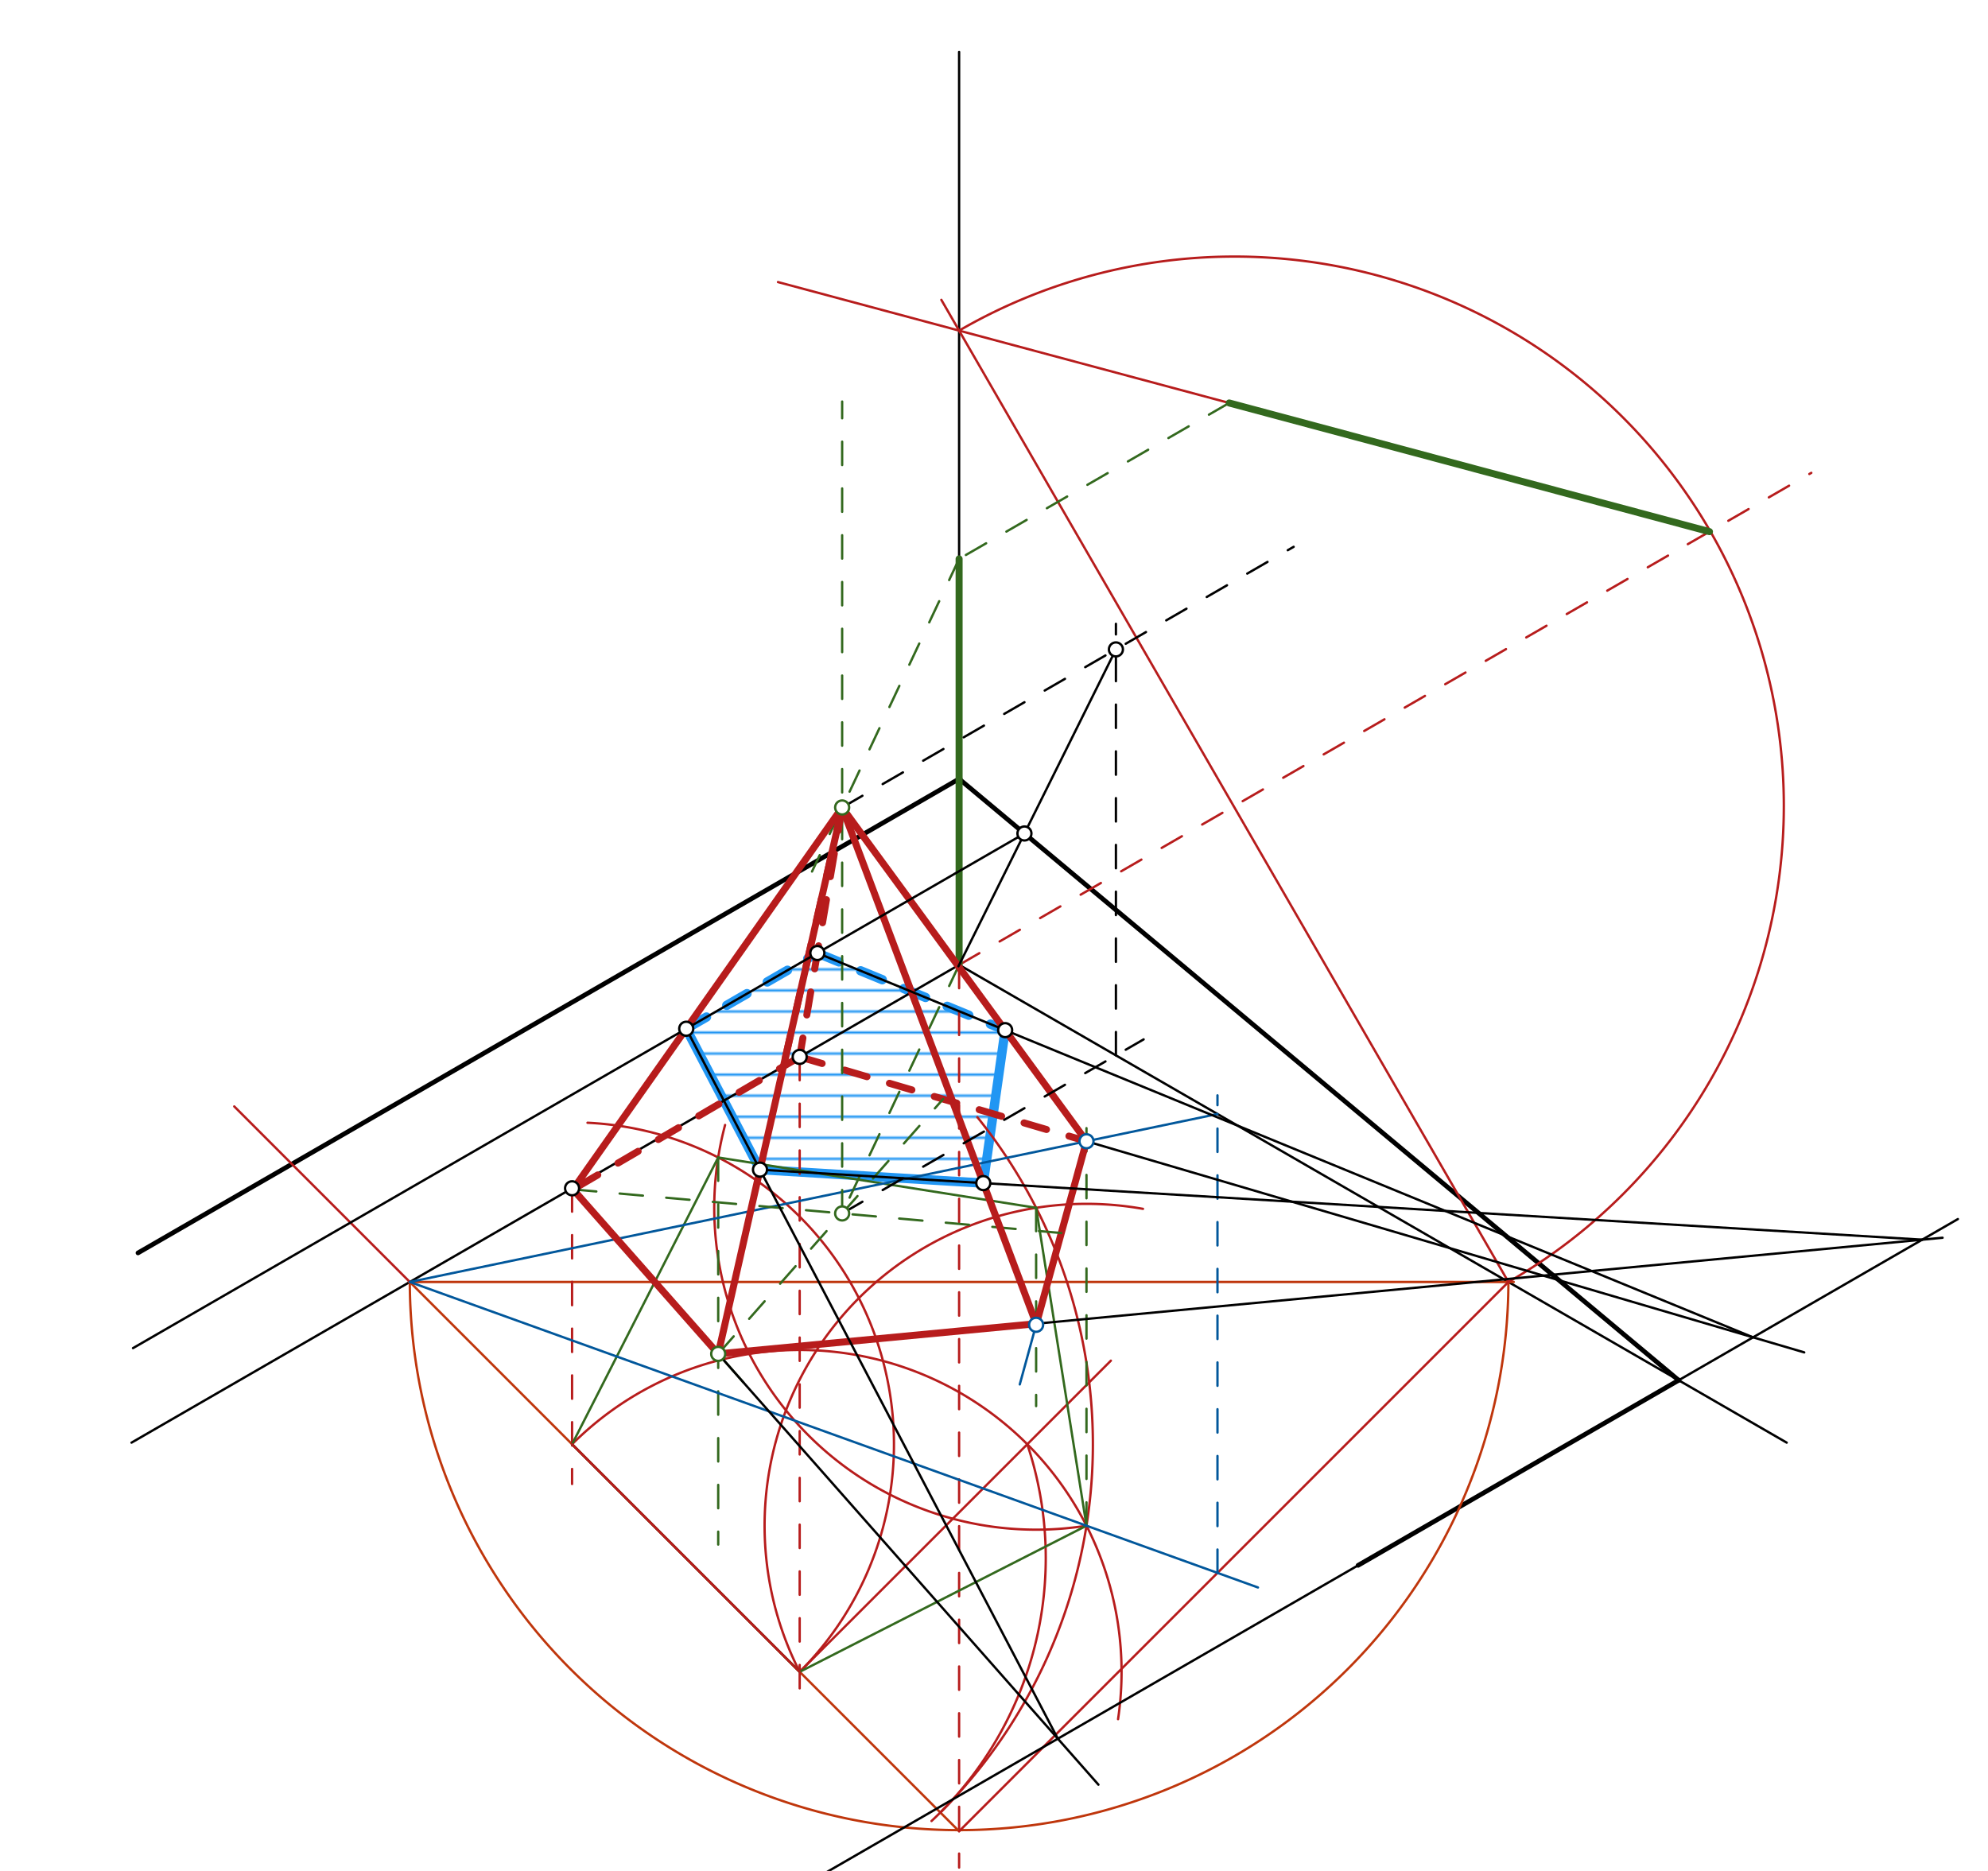 <svg xmlns="http://www.w3.org/2000/svg" class="svg--816" height="100%" preserveAspectRatio="xMidYMid meet" viewBox="0 0 850 800" width="100%"><defs><marker id="marker-arrow" markerHeight="16" markerUnits="userSpaceOnUse" markerWidth="24" orient="auto-start-reverse" refX="24" refY="4" viewBox="0 0 24 8"><path d="M 0 0 L 24 4 L 0 8 z" stroke="inherit"></path></marker></defs><g class="aux-layer--949"><g class="element--733"><defs><pattern height="9" id="fill_274_cs7cfj__pattern-stripes" patternTransform="rotate(0)" patternUnits="userSpaceOnUse" width="9"><rect fill="#2196F3" height="1" transform="translate(0,0)" width="9"></rect></pattern></defs><g fill="url(#fill_274_cs7cfj__pattern-stripes)"><path d="M 429.768 440.482 L 420.422 505.882 L 324.947 500.129 L 293.41 439.873 L 349.477 407.503 L 429.768 440.482 Z" stroke="none"></path></g></g><g class="element--733"><line stroke="#2196F3" stroke-dasharray="none" stroke-linecap="round" stroke-width="4" x1="429.768" x2="420.422" y1="440.482" y2="505.882"></line></g><g class="element--733"><line stroke="#2196F3" stroke-dasharray="none" stroke-linecap="round" stroke-width="4" x1="420.422" x2="324.947" y1="505.882" y2="500.129"></line></g><g class="element--733"><line stroke="#2196F3" stroke-dasharray="none" stroke-linecap="round" stroke-width="4" x1="324.947" x2="293.41" y1="500.129" y2="439.873"></line></g><g class="element--733"><line stroke="#2196F3" stroke-dasharray="10" stroke-linecap="round" stroke-width="4" x1="293.41" x2="349.477" y1="439.873" y2="407.503"></line></g><g class="element--733"><line stroke="#2196F3" stroke-dasharray="10" stroke-linecap="round" stroke-width="4" x1="349.477" x2="429.768" y1="407.503" y2="440.482"></line></g></g><g class="main-layer--75a"><g class="element--733"><line stroke="#000000" stroke-dasharray="none" stroke-linecap="round" stroke-width="1" x1="410.081" x2="410.081" y1="412.56" y2="22.188"></line></g><g class="element--733"><line stroke="#000000" stroke-dasharray="none" stroke-linecap="round" stroke-width="1" x1="410.081" x2="56.234" y1="412.56" y2="616.854"></line></g><g class="element--733"><line stroke="#000000" stroke-dasharray="none" stroke-linecap="round" stroke-width="1" x1="410.081" x2="763.928" y1="412.56" y2="616.854"></line></g><g class="element--733"><line stroke="#000000" stroke-dasharray="none" stroke-linecap="round" stroke-width="2" x1="717.837" x2="580.669" y1="590.13" y2="669.324"></line></g><g class="element--733"><line stroke="#000000" stroke-dasharray="none" stroke-linecap="round" stroke-width="2" x1="59" x2="410.473" y1="535.734" y2="332.811"></line></g><g class="element--733"><line stroke="#000000" stroke-dasharray="none" stroke-linecap="round" stroke-width="2" x1="410.081" x2="717.739" y1="333.038" y2="590.187"></line></g><g class="element--733"><line stroke="#B71C1C" stroke-dasharray="10" stroke-linecap="round" stroke-width="1" x1="410.081" x2="410.081" y1="412.56" y2="798.547"></line></g><g class="element--733"><line stroke="#BF360C" stroke-dasharray="none" stroke-linecap="round" stroke-width="1" x1="174.804" x2="647.236" y1="548.16" y2="548.16"></line></g><g class="element--733"><path d="M 644.945 548.16 A 234.865 234.865 0 0 1 175.216 548.16" fill="none" stroke="#BF360C" stroke-dasharray="none" stroke-linecap="round" stroke-width="1"></path></g><g class="element--733"><line stroke="#BF360C" stroke-dasharray="none" stroke-linecap="round" stroke-width="1" x1="410.081" x2="175.216" y1="783.024" y2="548.16"></line></g><g class="element--733"><line stroke="#B71C1C" stroke-dasharray="none" stroke-linecap="round" stroke-width="1" x1="175.216" x2="100.153" y1="548.16" y2="473.097"></line></g><g class="element--733"><line stroke="#B71C1C" stroke-dasharray="10" stroke-linecap="round" stroke-width="1" x1="244.6" x2="244.6" y1="508.101" y2="634.547"></line></g><g class="element--733"><line stroke="#B71C1C" stroke-dasharray="10" stroke-linecap="round" stroke-width="1" x1="341.916" x2="341.916" y1="451.915" y2="730.547"></line></g><g class="element--733"><line stroke="#B71C1C" stroke-dasharray="none" stroke-linecap="round" stroke-width="1" x1="244.6" x2="341.916" y1="617.544" y2="714.86"></line></g><g class="element--733"><line stroke="#B71C1C" stroke-dasharray="none" stroke-linecap="round" stroke-width="1" x1="341.916" x2="474.971" y1="714.86" y2="581.804"></line></g><g class="element--733"><path d="M 244.6 617.544 A 137.625 137.625 0 0 1 478.046 735.089" fill="none" stroke="#B71C1C" stroke-dasharray="none" stroke-linecap="round" stroke-width="1"></path></g><g class="element--733"><path d="M 341.916 714.86 A 137.625 137.625 0 0 0 251.198 480.077" fill="none" stroke="#B71C1C" stroke-dasharray="none" stroke-linecap="round" stroke-width="1"></path></g><g class="element--733"><path d="M 439.232 617.544 A 153.87 153.87 0 0 1 398.288 778.65" fill="none" stroke="#B71C1C" stroke-dasharray="none" stroke-linecap="round" stroke-width="1"></path></g><g class="element--733"><path d="M 402.06 775.004 A 222.682 222.682 0 0 0 417.876 477.677" fill="none" stroke="#B71C1C" stroke-dasharray="none" stroke-linecap="round" stroke-width="1"></path></g><g class="element--733"><path d="M 341.916 714.86 A 137.625 137.625 0 0 1 488.698 516.891" fill="none" stroke="#B71C1C" stroke-dasharray="none" stroke-linecap="round" stroke-width="1"></path></g><g class="element--733"><path d="M 464.541 652.379 A 137.625 137.625 0 0 1 310.022 481.031" fill="none" stroke="#B71C1C" stroke-dasharray="none" stroke-linecap="round" stroke-width="1"></path></g><g class="element--733"><line stroke="#33691E" stroke-dasharray="none" stroke-linecap="round" stroke-width="1" x1="244.6" x2="341.916" y1="617.544" y2="714.86"></line></g><g class="element--733"><line stroke="#33691E" stroke-dasharray="none" stroke-linecap="round" stroke-width="1" x1="341.916" x2="464.541" y1="714.86" y2="652.379"></line></g><g class="element--733"><line stroke="#33691E" stroke-dasharray="none" stroke-linecap="round" stroke-width="1" x1="464.541" x2="443.012" y1="652.379" y2="516.448"></line></g><g class="element--733"><line stroke="#33691E" stroke-dasharray="none" stroke-linecap="round" stroke-width="1" x1="443.012" x2="307.081" y1="516.448" y2="494.919"></line></g><g class="element--733"><line stroke="#33691E" stroke-dasharray="none" stroke-linecap="round" stroke-width="1" x1="307.081" x2="244.6" y1="494.919" y2="617.544"></line></g><g class="element--733"><line stroke="#33691E" stroke-dasharray="10" stroke-linecap="round" stroke-width="1" x1="464.541" x2="464.541" y1="652.379" y2="475.638"></line></g><g class="element--733"><line stroke="#33691E" stroke-dasharray="10" stroke-linecap="round" stroke-width="1" x1="443.012" x2="443.012" y1="516.448" y2="601.238"></line></g><g class="element--733"><line stroke="#33691E" stroke-dasharray="10" stroke-linecap="round" stroke-width="1" x1="307.081" x2="307.081" y1="494.919" y2="660.438"></line></g><g class="element--733"><line stroke="#B71C1C" stroke-dasharray="none" stroke-linecap="round" stroke-width="1" x1="244.6" x2="341.916" y1="617.544" y2="714.86"></line></g><g class="element--733"><line stroke="#B71C1C" stroke-dasharray="none" stroke-linecap="round" stroke-width="1" x1="410.081" x2="644.945" y1="783.024" y2="548.16"></line></g><g class="element--733"><line stroke="#01579B" stroke-dasharray="none" stroke-linecap="round" stroke-width="1" x1="175.216" x2="464.541" y1="548.16" y2="652.379"></line></g><g class="element--733"><line stroke="#01579B" stroke-dasharray="none" stroke-linecap="round" stroke-width="1" x1="464.541" x2="537.859" y1="652.379" y2="678.789"></line></g><g class="element--733"><line stroke="#01579B" stroke-dasharray="10" stroke-linecap="round" stroke-width="1" x1="520.55" x2="520.55" y1="672.555" y2="468.365"></line></g><g class="element--733"><line stroke="#01579B" stroke-dasharray="none" stroke-linecap="round" stroke-width="1" x1="175.216" x2="520.55" y1="548.16" y2="476.34"></line></g><g class="element--733"><line stroke="#B71C1C" stroke-dasharray="10" stroke-linecap="round" stroke-width="3" x1="341.916" x2="464.541" y1="451.915" y2="487.989"></line></g><g class="element--733"><line stroke="#01579B" stroke-dasharray="none" stroke-linecap="round" stroke-width="1" x1="464.541" x2="448.034" y1="487.989" y2="548.16"></line></g><g class="element--733"><line stroke="#01579B" stroke-dasharray="none" stroke-linecap="round" stroke-width="1" x1="448.034" x2="436.017" y1="548.16" y2="591.964"></line></g><g class="element--733"><line stroke="#B71C1C" stroke-dasharray="none" stroke-linecap="round" stroke-width="3" x1="464.541" x2="443.012" y1="487.989" y2="566.468"></line></g><g class="element--733"><line stroke="#33691E" stroke-dasharray="none" stroke-linecap="round" stroke-width="1" x1="244.6" x2="279.953" y1="508.101" y2="548.16"></line></g><g class="element--733"><line stroke="#33691E" stroke-dasharray="none" stroke-linecap="round" stroke-width="1" x1="279.953" x2="317.89" y1="548.16" y2="591.146"></line></g><g class="element--733"><line stroke="#33691E" stroke-dasharray="none" stroke-linecap="round" stroke-width="1" x1="307.081" x2="443.142" y1="578.898" y2="565.993"></line></g><g class="element--733"><line stroke="#B71C1C" stroke-dasharray="none" stroke-linecap="round" stroke-width="3" x1="244.6" x2="307.081" y1="508.101" y2="578.898"></line></g><g class="element--733"><line stroke="#B71C1C" stroke-dasharray="none" stroke-linecap="round" stroke-width="3" x1="307.081" x2="443.012" y1="578.898" y2="566.005"></line></g><g class="element--733"><line stroke="#33691E" stroke-dasharray="10" stroke-linecap="round" stroke-width="1" x1="307.081" x2="403.228" y1="578.898" y2="469.952"></line></g><g class="element--733"><line stroke="#33691E" stroke-dasharray="10" stroke-linecap="round" stroke-width="1" x1="245.009" x2="453.776" y1="508.564" y2="527.228"></line></g><g class="element--733"><line stroke="#33691E" stroke-dasharray="10" stroke-linecap="round" stroke-width="1" x1="360.074" x2="360.074" y1="518.851" y2="171.698"></line></g><g class="element--733"><line stroke="#B71C1C" stroke-dasharray="10" stroke-linecap="round" stroke-width="1" x1="410.081" x2="721.652" y1="412.56" y2="232.674"></line></g><g class="element--733"><line stroke="#B71C1C" stroke-dasharray="none" stroke-linecap="round" stroke-width="1" x1="644.945" x2="402.486" y1="548.16" y2="128.208"></line></g><g class="element--733"><path d="M 644.945 548.16 A 234.865 234.865 0 1 0 410.081 141.362" fill="none" stroke="#B71C1C" stroke-dasharray="none" stroke-linecap="round" stroke-width="1"></path></g><g class="element--733"><line stroke="#B71C1C" stroke-dasharray="10" stroke-linecap="round" stroke-width="1" x1="721.652" x2="774.455" y1="232.674" y2="202.189"></line></g><g class="element--733"><line stroke="#B71C1C" stroke-dasharray="none" stroke-linecap="round" stroke-width="1" x1="730.912" x2="410.081" y1="227.329" y2="141.362"></line></g><g class="element--733"><line stroke="#B71C1C" stroke-dasharray="none" stroke-linecap="round" stroke-width="1" x1="410.081" x2="332.634" y1="141.362" y2="120.61"></line></g><g class="element--733"><line stroke="#33691E" stroke-dasharray="none" stroke-linecap="round" stroke-width="3" x1="730.912" x2="525.558" y1="227.329" y2="172.304"></line></g><g class="element--733"><line stroke="#33691E" stroke-dasharray="10" stroke-linecap="round" stroke-width="1" x1="525.558" x2="407.083" y1="172.304" y2="240.705"></line></g><g class="element--733"><line stroke="#33691E" stroke-dasharray="none" stroke-linecap="round" stroke-width="3" x1="410.081" x2="410.081" y1="412.56" y2="238.975"></line></g><g class="element--733"><line stroke="#33691E" stroke-dasharray="10" stroke-linecap="round" stroke-width="1" x1="410.081" x2="360.074" y1="412.56" y2="518.851"></line></g><g class="element--733"><line stroke="#33691E" stroke-dasharray="10" stroke-linecap="round" stroke-width="1" x1="410.081" x2="347.188" y1="238.975" y2="372.655"></line></g><g class="element--733"><line stroke="#B71C1C" stroke-dasharray="none" stroke-linecap="round" stroke-width="3" x1="360.074" x2="443.012" y1="345.265" y2="566.005"></line></g><g class="element--733"><line stroke="#B71C1C" stroke-dasharray="none" stroke-linecap="round" stroke-width="3" x1="360.074" x2="307.081" y1="345.265" y2="578.898"></line></g><g class="element--733"><line stroke="#B71C1C" stroke-dasharray="none" stroke-linecap="round" stroke-width="3" x1="360.074" x2="245.009" y1="345.265" y2="508.564"></line></g><g class="element--733"><line stroke="#B71C1C" stroke-dasharray="none" stroke-linecap="round" stroke-width="3" x1="360.074" x2="464.541" y1="345.265" y2="487.989"></line></g><g class="element--733"><line stroke="#B71C1C" stroke-dasharray="10" stroke-linecap="round" stroke-width="3" x1="360.074" x2="334.974" y1="345.265" y2="455.923"></line></g><g class="element--733"><line stroke="#B71C1C" stroke-dasharray="10" stroke-linecap="round" stroke-width="3" x1="360.074" x2="341.916" y1="345.265" y2="451.915"></line></g><g class="element--733"><line stroke="#B71C1C" stroke-dasharray="10" stroke-linecap="round" stroke-width="3" x1="341.916" x2="245.009" y1="451.915" y2="508.564"></line></g><g class="element--733"><line stroke="#000000" stroke-dasharray="10" stroke-linecap="round" stroke-width="1" x1="360.074" x2="553.117" y1="345.265" y2="233.812"></line></g><g class="element--733"><line stroke="#000000" stroke-dasharray="10" stroke-linecap="round" stroke-width="1" x1="360.074" x2="488.978" y1="518.851" y2="444.428"></line></g><g class="element--733"><line stroke="#000000" stroke-dasharray="10" stroke-linecap="round" stroke-width="1" x1="477.128" x2="477.128" y1="451.27" y2="266.734"></line></g><g class="element--733"><line stroke="#000000" stroke-dasharray="none" stroke-linecap="round" stroke-width="1" x1="409.787" x2="477.128" y1="413.184" y2="277.684"></line></g><g class="element--733"><line stroke="#000000" stroke-dasharray="none" stroke-linecap="round" stroke-width="1" x1="438.015" x2="56.871" y1="356.386" y2="576.439"></line></g><g class="element--733"><line stroke="#000000" stroke-dasharray="none" stroke-linecap="round" stroke-width="1" x1="717.739" x2="837.12" y1="590.187" y2="521.262"></line></g><g class="element--733"><line stroke="#000000" stroke-dasharray="none" stroke-linecap="round" stroke-width="1" x1="464.541" x2="771.431" y1="487.989" y2="578.268"></line></g><g class="element--733"><line stroke="#000000" stroke-dasharray="none" stroke-linecap="round" stroke-width="1" x1="349.477" x2="749.538" y1="407.503" y2="571.828"></line></g><g class="element--733"><line stroke="#000000" stroke-dasharray="none" stroke-linecap="round" stroke-width="1" x1="580.669" x2="286.698" y1="669.324" y2="839.048"></line></g><g class="element--733"><line stroke="#000000" stroke-dasharray="none" stroke-linecap="round" stroke-width="1" x1="307.081" x2="469.648" y1="578.898" y2="763.105"></line></g><g class="element--733"><line stroke="#000000" stroke-dasharray="none" stroke-linecap="round" stroke-width="1" x1="452.294" x2="293.41" y1="743.441" y2="439.873"></line></g><g class="element--733"><line stroke="#000000" stroke-dasharray="none" stroke-linecap="round" stroke-width="1" x1="443.012" x2="830.574" y1="566.005" y2="529.245"></line></g><g class="element--733"><line stroke="#000000" stroke-dasharray="none" stroke-linecap="round" stroke-width="1" x1="821.863" x2="324.947" y1="530.071" y2="500.129"></line></g><g class="element--733"><circle cx="244.6" cy="508.101" r="3" stroke="#000000" stroke-width="1" fill="#ffffff"></circle>}</g><g class="element--733"><circle cx="341.916" cy="451.915" r="3" stroke="#000000" stroke-width="1" fill="#ffffff"></circle>}</g><g class="element--733"><circle cx="464.541" cy="487.989" r="3" stroke="#01579B" stroke-width="1" fill="#ffffff"></circle>}</g><g class="element--733"><circle cx="443.012" cy="566.468" r="3" stroke="#01579B" stroke-width="1" fill="#ffffff"></circle>}</g><g class="element--733"><circle cx="307.081" cy="578.898" r="3" stroke="#33691E" stroke-width="1" fill="#ffffff"></circle>}</g><g class="element--733"><circle cx="360.074" cy="518.851" r="3" stroke="#33691E" stroke-width="1" fill="#ffffff"></circle>}</g><g class="element--733"><circle cx="360.074" cy="345.265" r="3" stroke="#33691E" stroke-width="1" fill="#ffffff"></circle>}</g><g class="element--733"><circle cx="477.128" cy="277.684" r="3" stroke="#000000" stroke-width="1" fill="#ffffff"></circle>}</g><g class="element--733"><circle cx="438.015" cy="356.386" r="3" stroke="#000000" stroke-width="1" fill="#ffffff"></circle>}</g><g class="element--733"><circle cx="293.41" cy="439.873" r="3" stroke="#000000" stroke-width="1" fill="#ffffff"></circle>}</g><g class="element--733"><circle cx="349.477" cy="407.503" r="3" stroke="#000000" stroke-width="1" fill="#ffffff"></circle>}</g><g class="element--733"><circle cx="429.768" cy="440.482" r="3" stroke="#000000" stroke-width="1" fill="#ffffff"></circle>}</g><g class="element--733"><circle cx="324.947" cy="500.129" r="3" stroke="#000000" stroke-width="1" fill="#ffffff"></circle>}</g><g class="element--733"><circle cx="420.422" cy="505.882" r="3" stroke="#000000" stroke-width="1" fill="#ffffff"></circle>}</g></g><g class="snaps-layer--ac6"></g><g class="temp-layer--52d"></g></svg>